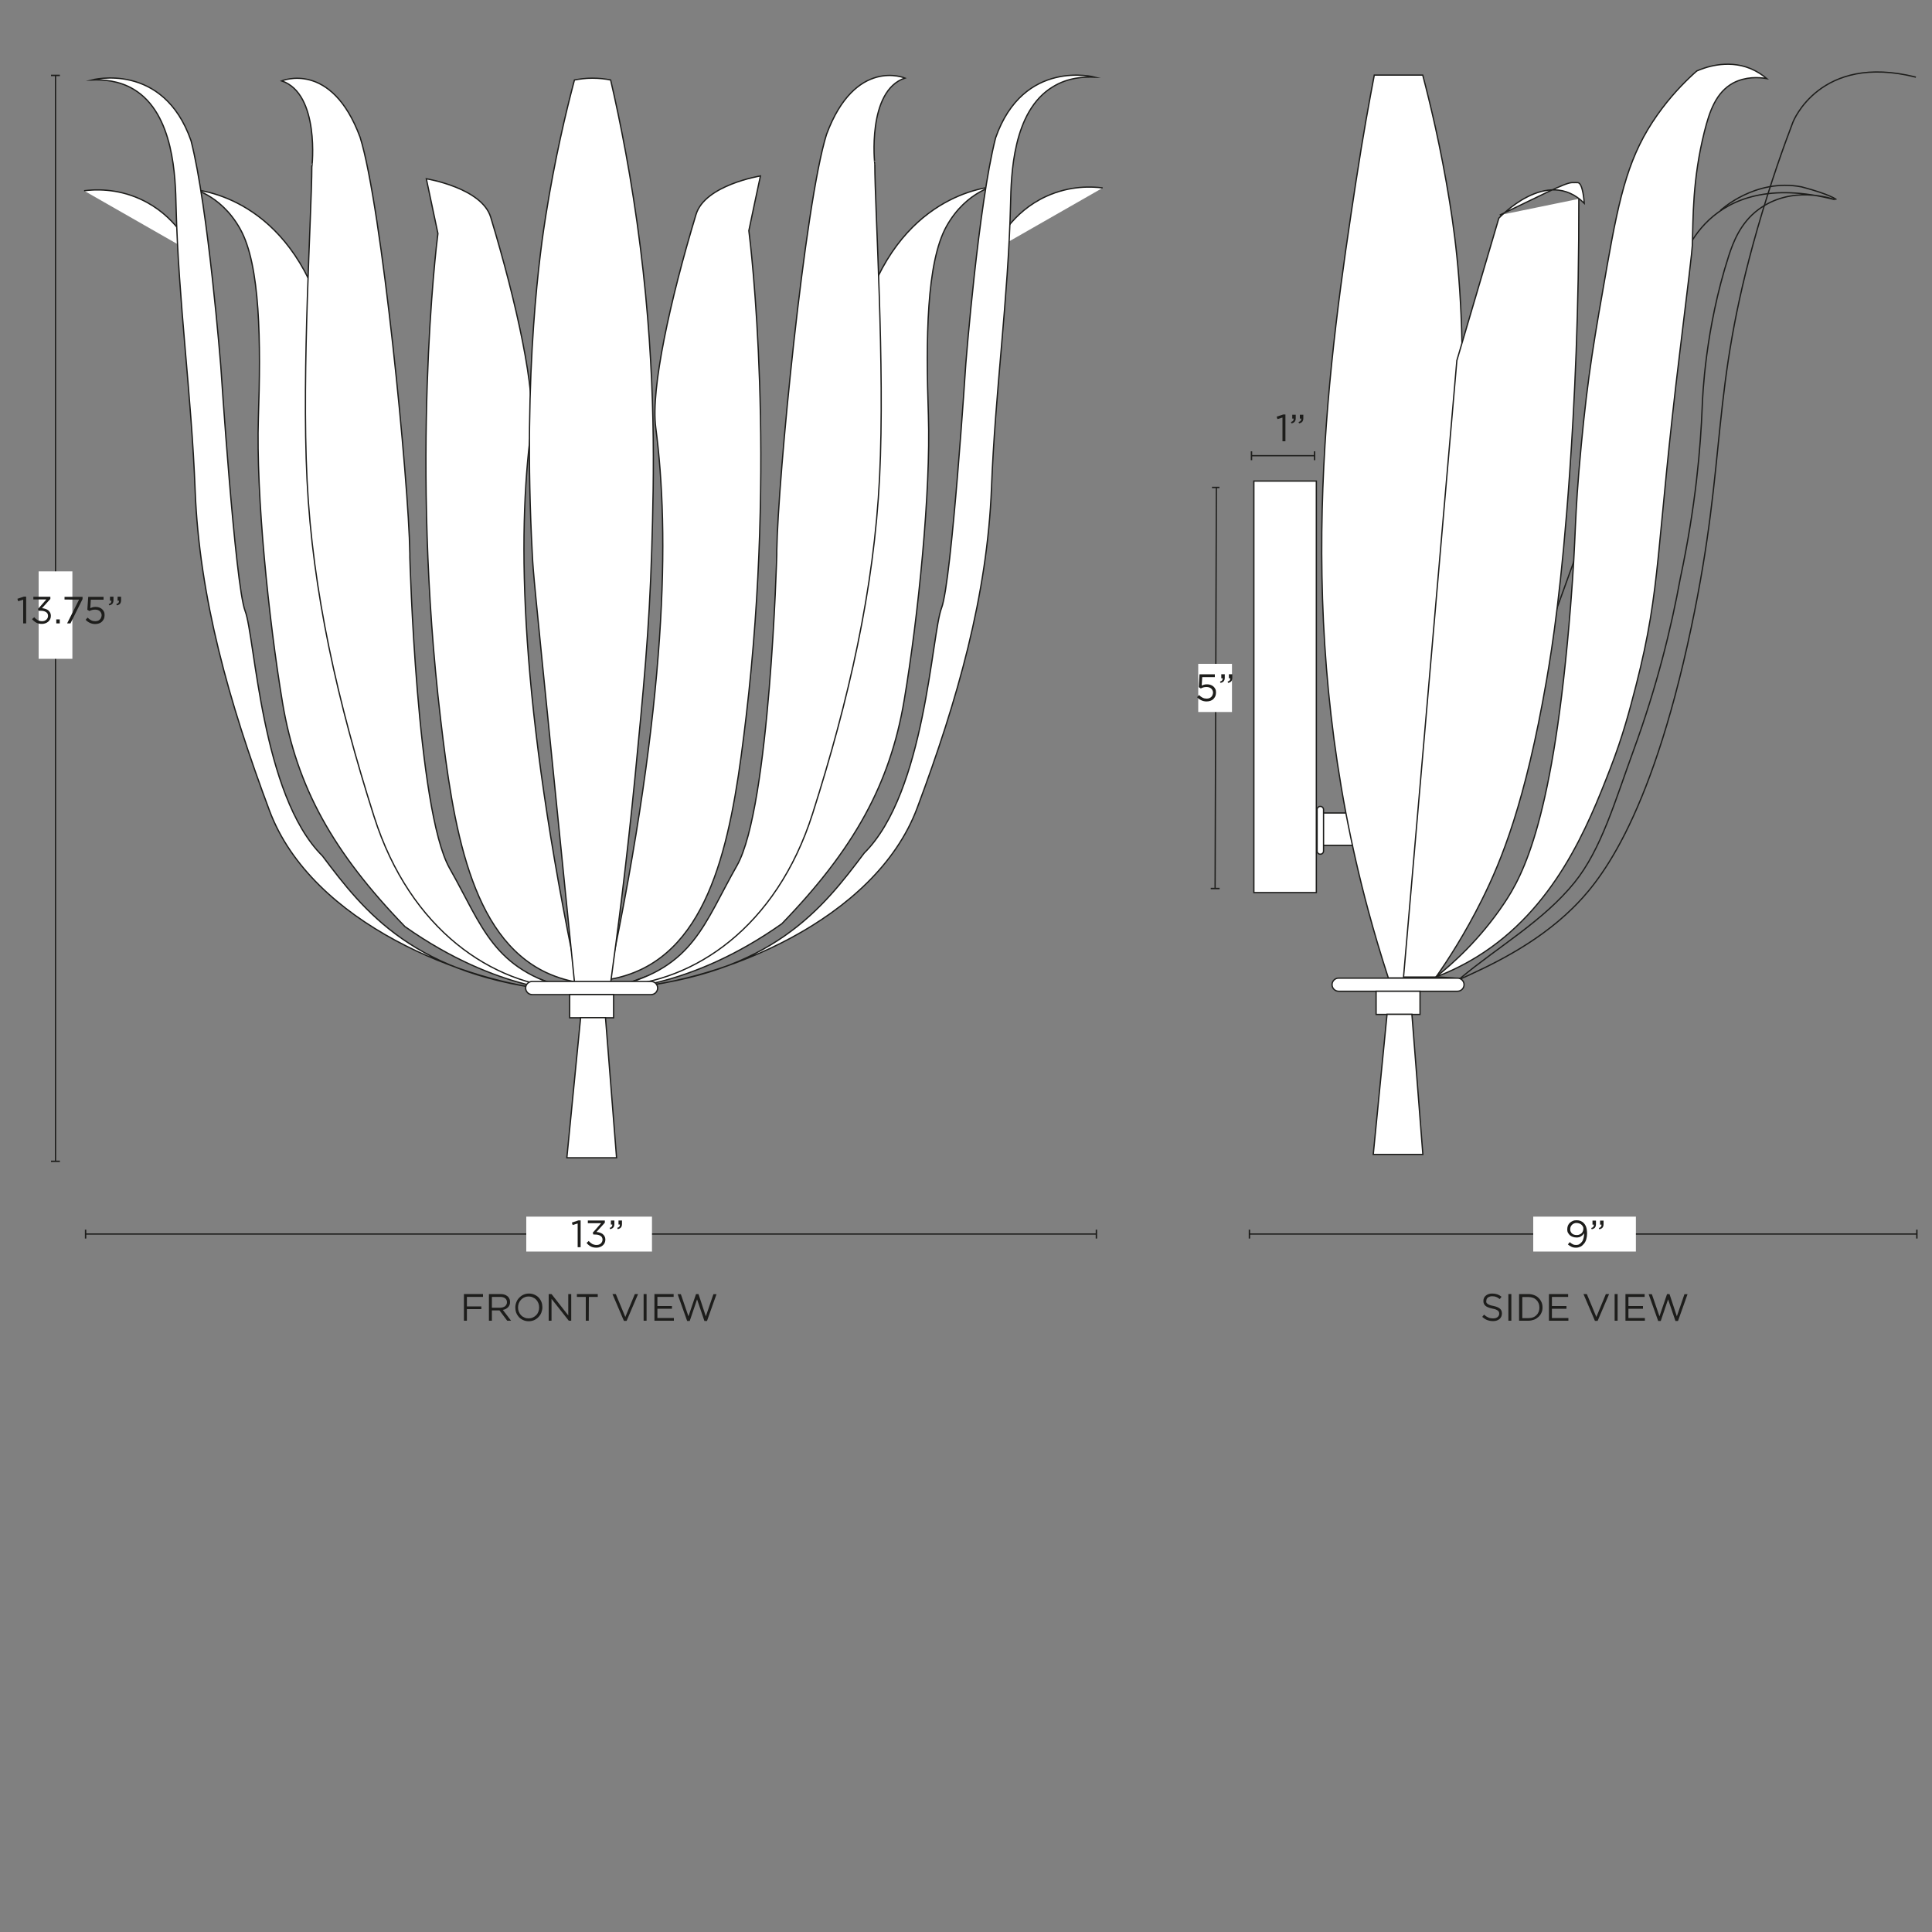 <svg xml:space="preserve" style="enable-background:new 0 0 1500 1500;" viewBox="0 0 1500 1500" height="1500px" width="1500px" y="0px" x="0px" xmlns:xlink="http://www.w3.org/1999/xlink" xmlns="http://www.w3.org/2000/svg" id="Capa_1" version="1.1">
<rect x="0" y="0" width="1500" height="1500" fill="#808080" stroke="none"/>
<style type="text/css">
	.st0{fill:#FFFFFF;stroke:#1D1D1B;stroke-miterlimit:10;}
	.st1{fill:none;stroke:#1D1D1B;stroke-miterlimit:10;}
	.st2{fill:none;}
	.st3{fill:#1D1D1B;}
	.st4{fill:#FFFFFF;}
	.st5{fill:none;stroke:#1E1E1C;stroke-miterlimit:10;}
	.st6{fill:#1E1E1C;}
</style>
<rect height="25.1" width="25.1" class="st0" y="631.2" x="1026.5"></rect>
<path d="M1067,58.3h37.6c5.6,21.3,14,55.7,20.9,98.5c10.9,67.8,19.6,165.6-12.5,480.7c-3,29.4-7.4,71.3-13.4,121.8
	h-21.7c-12.3-37.8-20.2-69.1-25-90.1c-47.6-207.8-21.3-389.9,0-529.1C1058.3,104.7,1063.6,76.1,1067,58.3L1067,58.3z" class="st0"></path>
<rect height="319.5" width="48.5" class="st0" y="373.5" x="973.5"></rect>
<path d="M1025.1,626.1L1025.1,626.1c1.4,0,2.5,1.1,2.5,2.5v32.1c0,1.4-1.1,2.5-2.5,2.5l0,0c-1.4,0-2.5-1.1-2.5-2.5
	v-32.1C1022.6,627.2,1023.7,626.1,1025.1,626.1z" class="st0"></path>
<path d="M1424.5,155c-2.6-0.9-33.4-11.5-59.3,7.7c-14,10.4-19.6,25.5-23,35.9c-18.4,57-20.3,109.6-20.6,116.9
	c-1.2,31.7-5,77.1-17,133.4c-7.1,39-18.3,84.4-36.3,133.6c-14.3,39.1-25,76.9-45.9,102.7c-24.3,30-59.2,49.7-88.8,74.5l-28.1-2
	l199.6-551.6C1305.2,206.1,1323.2,128.9,1424.5,155L1424.5,155z" class="st1"></path>
<path d="M1335.7,163.4c0,0,26.9-25.3,63.1-18.3c23.1,6.1,27,9.9,27,9.9" class="st1"></path>
<path d="M1225.8,154.4c0.2,86.9-3.4,159.4-7.1,212.6c-6.1,88-13.4,134.8-18,161.3c-16.4,94.5-34.9,139.8-50.3,170.6
	c-12.9,25.9-26,46.1-35.5,59.7h-25.2l41.4-478.7l32.6-110.5c0,0,37.4-40.5,66.3-11.6c0,0-0.9-16-5.1-16c-0.8,0-2.4-0.1-4.6,0
	c-5.6,0.2-26.9,11.4-55.9,25.2" class="st0"></path>
<path d="M1371.7,61c-3.2-2.7-7.3-5.5-12.5-7.7c-18.7-7.7-36.8-0.4-41.8,1.8c-0.9,0.7-1.7,1.6-2.7,2.4
	c-7.8,7.2-18.1,17.7-28,31.8c-21.6,30.6-28.9,60.1-38.9,116.8c-9.9,56.3-14.9,84.5-20.1,139.3c-5.9,62.2-3.5,65.1-8.3,125.1
	c-13.2,165.8-36.9,209-51.9,231.3c-18.5,27.5-39.2,46-52.6,56.7c7.1-2.7,18.5-7.5,31.4-15.4c60.7-37.2,86.4-101.3,103.9-146.4
	c9.9-25.6,15-45.2,20.1-64.9c19.7-76.8,15.1-105,34.2-260.8c6.1-49.8,9.3-76.6,9.4-80.3c0.7-22.4,0.1-51.3,9.4-88.5
	c4-16,9.1-30.6,22.4-37.8C1355.3,59.4,1365.4,59.9,1371.7,61L1371.7,61z" class="st0"></path>
<path d="M1133.6,760.2c21.5-9.7,58.2-26.3,87.5-55.2c18.3-18,59.5-64,92-217.9c28.4-134.2,14.2-180.2,51.5-310
	c10.3-35.8,20.6-64.4,27.4-82.2c0,0,20.7-53.9,95.5-35" class="st1"></path>
<path d="M1039.3,759.4h92.3c2.8,0,5.1,2.3,5.1,5.1v0c0,2.8-2.3,5.1-5.1,5.1h-92.3c-2.8,0-5.1-2.3-5.1-5.1v0
	C1034.2,761.7,1036.5,759.4,1039.3,759.4z" class="st0"></path>
<rect height="18" width="34.1" class="st0" y="769.6" x="1068.4"></rect>
<polygon points="1076.9,787.5 1096.2,787.5 1104.7,896.3 1066.2,896.3" class="st0"></polygon>
<g>
	<g>
		<path d="M65.3,148.1c7.7-1,25-2.1,43.9,6.6c26.8,12.3,37.9,35.5,40.6,41.7" class="st0"></path>
		<path d="M331,138.8c0,0,43.1,7,50,29.9c20.3,67,35.2,135.5,31.3,165.3c-10.8,82.4-9.1,212,36.5,428.7
			c-6.2-1-15.1-3.1-24.9-7.7c-58.8-27.9-72.1-114.1-81.8-196.5c-23.6-200.1-3.5-366.8-2.1-377.2C337,167.1,334,153,331,138.8
			L331,138.8z" class="st0"></path>
		<path d="M146.7,146.9c0,0,67.3,0.7,99.5,84.9c32.2,84.2,18.3,147.1,18.3,147.1l44.6,243l30.7,84.6l41.8,39.9
			l64.1,23.4c0,0-58.2,1.2-131.3-50.4c-55.9-57.8-84-108.3-95-173.5c-10.9-65.3-20.7-162.2-18.8-221.2c2-59,1.6-118.8-14.1-146.9
			s-39.9-32-39.9-32" class="st0"></path>
		<path d="M218.7,62.8c0,0,38.6-16.3,60.9,43.8c16.9,53.9,37.8,267.6,38.6,323.2c0,1,0,2,0,2.9
			c0,0,5.3,196.3,30.9,241.5c25.7,45.2,33.6,78.8,92.9,93.5c-59.3-3.1-123.4-45.2-151.6-133.8s-47.7-174.2-52-261
			c-4.3-86.8,3.7-209,3.7-243.2C242.3,129.8,248.5,72.7,218.7,62.8L218.7,62.8z" class="st0"></path>
		<path d="M71.2,62.1c0,0,55.4-14.8,77.1,47.1c13.4,52.2,23.1,174.9,23.1,174.9s11.1,169.8,18.9,190.2
			c7.8,20.3,12.5,143.1,60,190.2c32.3,42.9,71.1,93.7,184.6,104.8C361.6,763.6,242,717,209.2,629.3
			c-31.5-84.2-54.5-165.4-57.7-248.8c-2.8-73.5-13-146.6-14.8-220.2c-0.5-21.9-1.4-72-32.8-90.9C92.5,62.5,80,61.7,71.2,62.1
			L71.2,62.1z" class="st0"></path>
	</g>
	<g>
		<path d="M856.1,145.9c-7.7-1-25-2.1-43.9,6.6c-26.8,12.3-37.9,35.5-40.6,41.7" class="st0"></path>
		<path d="M590.4,136.6c0,0-43.1,7-50,29.9c-20.3,67-35.2,135.5-31.3,165.3c10.8,82.4,9.1,212-36.5,428.7
			c6.2-1,15.1-3.1,24.9-7.7c58.8-27.9,72.1-114.1,81.8-196.5c23.6-200.1,3.5-366.8,2.1-377.2C584.3,164.9,587.4,150.8,590.4,136.6
			L590.4,136.6z" class="st0"></path>
		<path d="M774.7,144.7c0,0-67.3,0.7-99.5,84.9c-32.2,84.2-18.3,147.1-18.3,147.1l-44.6,243l-30.7,84.6l-41.8,39.9
			l-64.1,23.4c0,0,58.2,1.2,131.3-50.4c55.9-57.8,84-108.3,95-173.5s20.7-162.2,18.8-221.2c-2-59-1.6-118.8,14.1-146.9
			s39.9-32,39.9-32" class="st0"></path>
		<path d="M702.6,60.6c0,0-38.6-16.3-60.9,43.8c-16.9,53.9-37.8,267.6-38.6,323.2c0,1,0,2,0,2.9
			c0,0-5.3,196.3-30.9,241.5c-25.7,45.2-33.6,78.8-92.9,93.5c59.3-3.1,123.4-45.2,151.6-133.8s47.7-174.2,52-261
			c4.3-86.8-3.7-209-3.7-243.2C679.1,127.6,672.9,70.5,702.6,60.6L702.6,60.6z" class="st0"></path>
		<path d="M850.1,59.9c0,0-55.4-14.8-77.1,47.1c-13.4,52.2-23.1,174.9-23.1,174.9S738.9,451.7,731,472.1
			c-7.8,20.3-12.5,143.1-60,190.2c-32.3,42.9-71.1,93.7-184.6,104.8c73.4-5.5,192.9-52.2,225.7-139.8
			c31.5-84.2,54.5-165.4,57.7-248.8c2.8-73.5,13-146.6,14.8-220.2c0.5-21.9,1.4-72,32.8-90.9C828.9,60.3,841.3,59.5,850.1,59.9
			L850.1,59.9z" class="st0"></path>
	</g>
	<path d="M446,62.1c3.8-0.7,8.5-1.4,13.8-1.4c5.6,0,10.4,0.6,14.3,1.4c7.4,32,16.4,76.5,23.1,130.2
		c12.5,99.9,10.5,178,8.8,234.9c-1.9,62.7-6.5,109.3-12.9,175.4c-6.4,65.2-13.4,119.8-18.9,159.7H446c-1-10.3-14.2-140.3-15.2-150.9
		c-16.3-161.7-16.8-166.7-17.5-180.9c-7.8-144.3,6.8-240.4,10.6-264C430.9,122.7,439.4,86.9,446,62.1L446,62.1z" class="st0"></path>
	<path d="M413.2,762h92.3c2.8,0,5.1,2.3,5.1,5.1v0c0,2.8-2.3,5.1-5.1,5.1h-92.3c-2.8,0-5.1-2.3-5.1-5.1v0
		C408.1,764.3,410.4,762,413.2,762z" class="st0"></path>
	<rect height="18" width="34.1" class="st0" y="772.2" x="442.3"></rect>
	<polygon points="450.8,790.1 470.1,790.1 478.7,898.9 440.1,898.9" class="st0"></polygon>
</g>
<g>
	<g>
		<line y2="958.1" x2="1488.2" y1="958.1" x1="970" class="st1"></line>
		<rect height="6.9" width="1.1" class="st3" y="954.7" x="969.5"></rect>
		<rect height="6.9" width="1.1" class="st3" y="954.7" x="1487.7"></rect>
	</g>
</g>
<rect height="27.1" width="79.7" class="st4" y="944.6" x="1190.4"></rect>
<g>
	<path d="M1231.6,962.1c-0.4,1.4-1,2.6-1.8,3.5c-0.8,1-1.7,1.8-2.7,2.3c-1.1,0.5-2.2,0.8-3.5,0.8
		c-1.4,0-2.5-0.2-3.5-0.7c-1-0.5-2-1.1-2.8-1.8l1.4-1.8c0.8,0.7,1.7,1.3,2.5,1.7c0.8,0.4,1.7,0.5,2.6,0.5c0.9,0,1.8-0.2,2.5-0.7
		c0.8-0.5,1.4-1.1,2-1.9s0.9-1.8,1.2-2.9c0.3-1.1,0.4-2.3,0.4-3.6c-0.6,0.9-1.3,1.7-2.3,2.3c-0.9,0.7-2.1,1-3.6,1
		c-1.1,0-2-0.2-2.9-0.5c-0.9-0.3-1.6-0.8-2.3-1.3c-0.6-0.6-1.1-1.3-1.5-2c-0.4-0.8-0.5-1.7-0.5-2.6c0-0.9,0.2-1.9,0.5-2.8
		c0.4-0.9,0.9-1.6,1.5-2.2c0.7-0.6,1.4-1.1,2.4-1.5c0.9-0.4,1.9-0.5,3-0.5c1.2,0,2.2,0.2,3.1,0.6c0.9,0.4,1.7,0.9,2.3,1.6
		c0.4,0.4,0.8,0.9,1.1,1.4c0.3,0.5,0.6,1.1,0.8,1.7c0.2,0.6,0.4,1.4,0.5,2.2c0.1,0.8,0.2,1.8,0.2,2.8
		C1232.2,959.2,1232,960.7,1231.6,962.1L1231.6,962.1z M1229,952.4c-0.3-0.6-0.6-1.1-1.1-1.5c-0.5-0.4-1-0.8-1.7-1
		c-0.7-0.2-1.4-0.4-2.1-0.4c-0.8,0-1.5,0.1-2.1,0.4c-0.6,0.3-1.1,0.6-1.6,1.1c-0.4,0.4-0.7,1-1,1.6c-0.2,0.6-0.3,1.2-0.3,1.9
		s0.1,1.3,0.4,1.8c0.2,0.5,0.6,1,1,1.4c0.4,0.4,1,0.7,1.6,0.9c0.6,0.2,1.3,0.3,2.1,0.3c0.8,0,1.5-0.1,2.1-0.4c0.6-0.3,1.2-0.6,1.6-1
		c0.4-0.4,0.8-0.9,1-1.5s0.4-1.1,0.4-1.7C1229.4,953.6,1229.3,952.9,1229,952.4L1229,952.4z" class="st3"></path>
	<path d="M1237.1,952.4c0.3-0.4,0.4-0.9,0.4-1.6h-1.1v-3.1h2.7v2.7c0,1.2-0.3,2.1-0.8,2.7c-0.5,0.6-1.4,1.1-2.5,1.3
		l-0.4-1C1236.3,953.2,1236.8,952.8,1237.1,952.4L1237.1,952.4z M1243,952.4c0.3-0.4,0.4-0.9,0.4-1.6h-1.1v-3.1h2.7v2.7
		c0,1.2-0.3,2.1-0.8,2.7s-1.4,1.1-2.5,1.3l-0.4-1C1242.2,953.2,1242.7,952.8,1243,952.4L1243,952.4z" class="st3"></path>
</g>
<g>
	<g>
		<line y2="958.1" x2="851.2" y1="958.1" x1="66.4" class="st1"></line>
		<rect height="6.9" width="1.1" class="st3" y="954.7" x="65.9"></rect>
		<rect height="6.9" width="1.1" class="st3" y="954.7" x="850.7"></rect>
	</g>
</g>
<rect height="27.1" width="97.6" class="st4" y="944.6" x="408.6"></rect>
<g>
	<path d="M375,1006.9h-12.5v7.4h11.2v2.1h-11.2v9h-2.3v-20.7H375V1006.9L375,1006.9z" class="st3"></path>
	<path d="M393.8,1025.4l-6-8h-5.9v8h-2.3v-20.7h8.9c1.1,0,2.2,0.1,3.1,0.4c0.9,0.3,1.7,0.7,2.4,1.3
		c0.7,0.5,1.1,1.2,1.5,2c0.4,0.8,0.5,1.6,0.5,2.5c0,0.9-0.1,1.6-0.4,2.3c-0.3,0.7-0.7,1.3-1.2,1.8c-0.5,0.5-1.1,0.9-1.8,1.3
		c-0.7,0.3-1.4,0.6-2.2,0.7l6.4,8.4H393.8L393.8,1025.4z M392.2,1008c-0.9-0.7-2.2-1.1-3.9-1.1h-6.4v8.4h6.4c0.8,0,1.5-0.1,2.1-0.3
		c0.7-0.2,1.2-0.5,1.7-0.8c0.5-0.4,0.8-0.8,1.1-1.4c0.3-0.5,0.4-1.1,0.4-1.8C393.6,1009.7,393.1,1008.7,392.2,1008L392.2,1008z" class="st3"></path>
	<path d="M420.3,1019.1c-0.5,1.3-1.2,2.4-2.2,3.4c-0.9,1-2,1.8-3.3,2.4c-1.3,0.6-2.7,0.9-4.3,0.9s-3-0.3-4.3-0.9
		c-1.3-0.6-2.4-1.3-3.3-2.3c-0.9-1-1.6-2.1-2.1-3.4c-0.5-1.3-0.7-2.7-0.7-4.1s0.3-2.8,0.8-4.1c0.5-1.3,1.2-2.4,2.2-3.4
		c0.9-1,2-1.8,3.3-2.4c1.3-0.6,2.7-0.9,4.3-0.9s3,0.3,4.3,0.9s2.4,1.3,3.3,2.3c0.9,1,1.6,2.1,2.1,3.4c0.5,1.3,0.7,2.7,0.7,4.1
		S420.8,1017.8,420.3,1019.1z M418,1011.8c-0.4-1-1-2-1.7-2.7c-0.7-0.8-1.6-1.4-2.6-1.8c-1-0.5-2.1-0.7-3.3-0.7
		c-1.2,0-2.3,0.2-3.3,0.7c-1,0.4-1.8,1-2.6,1.8c-0.7,0.8-1.3,1.7-1.7,2.7c-0.4,1-0.6,2.1-0.6,3.3s0.2,2.3,0.6,3.3c0.4,1,1,2,1.7,2.7
		c0.7,0.8,1.6,1.4,2.6,1.8c1,0.5,2.1,0.7,3.3,0.7c1.2,0,2.3-0.2,3.3-0.7s1.8-1,2.6-1.8s1.3-1.7,1.7-2.7c0.4-1,0.6-2.1,0.6-3.3
		S418.4,1012.8,418,1011.8z" class="st3"></path>
	<path d="M441.2,1004.7h2.3v20.7h-1.9l-13.4-17v17H426v-20.7h2.2l13,16.6V1004.7z" class="st3"></path>
	<path d="M457.1,1025.4h-2.3v-18.5h-6.9v-2.2h16.2v2.2h-6.9L457.1,1025.4L457.1,1025.4z" class="st3"></path>
	<path d="M492.9,1004.7h2.5l-8.9,20.8h-2.1l-8.9-20.8h2.6l7.4,17.8L492.9,1004.7L492.9,1004.7z" class="st3"></path>
	<path d="M502,1004.7v20.7h-2.3v-20.7H502z" class="st3"></path>
	<path d="M523,1006.9h-12.6v7.1h11.3v2.1h-11.3v7.2h12.8v2.1h-15.1v-20.7H523V1006.9L523,1006.9z" class="st3"></path>
	<path d="M540.4,1004.7h1.9l5.7,17.3l5.9-17.2h2.4l-7.4,20.8h-2l-5.7-16.8l-5.7,16.8h-2l-7.4-20.8h2.5l5.9,17.2
		L540.4,1004.7L540.4,1004.7z" class="st3"></path>
</g>
<g>
	<path d="M1154,1011.2c0.2,0.4,0.4,0.7,0.9,1.1c0.4,0.3,1,0.6,1.7,0.9c0.7,0.3,1.7,0.5,2.8,0.7c2.3,0.5,4,1.2,5.1,2.1
		c1.1,0.9,1.6,2.2,1.6,3.8c0,0.9-0.2,1.7-0.5,2.4c-0.3,0.7-0.8,1.4-1.4,1.9c-0.6,0.5-1.4,0.9-2.2,1.2c-0.9,0.3-1.8,0.4-2.8,0.4
		c-1.7,0-3.2-0.3-4.5-0.8c-1.4-0.5-2.7-1.4-3.9-2.5l1.4-1.7c1.1,1,2.2,1.7,3.3,2.2c1.1,0.5,2.4,0.7,3.8,0.7s2.5-0.3,3.4-1
		c0.8-0.7,1.3-1.5,1.3-2.6c0-0.5-0.1-0.9-0.2-1.3c-0.2-0.4-0.4-0.7-0.8-1.1c-0.4-0.3-0.9-0.6-1.6-0.9s-1.6-0.5-2.7-0.7
		c-1.2-0.3-2.2-0.5-3.1-0.9c-0.9-0.3-1.6-0.7-2.2-1.2c-0.6-0.5-1-1-1.3-1.7c-0.3-0.6-0.4-1.4-0.4-2.2c0-0.9,0.2-1.6,0.5-2.3
		s0.8-1.3,1.4-1.8c0.6-0.5,1.3-0.9,2.2-1.2c0.8-0.3,1.7-0.4,2.7-0.4c1.5,0,2.8,0.2,4,0.6c1.1,0.4,2.2,1,3.3,1.9l-1.4,1.8
		c-1-0.8-1.9-1.4-2.9-1.7c-1-0.4-2-0.5-3.1-0.5c-0.7,0-1.3,0.1-1.8,0.3s-1,0.4-1.4,0.7c-0.4,0.3-0.7,0.7-0.9,1.1
		c-0.2,0.4-0.3,0.9-0.3,1.3S1153.8,1010.8,1154,1011.2L1154,1011.2z" class="st3"></path>
	<path d="M1173.4,1004.7v20.7h-2.3v-20.7H1173.4z" class="st3"></path>
	<path d="M1196.8,1019.1c-0.5,1.3-1.3,2.4-2.3,3.3c-1,0.9-2.1,1.7-3.5,2.2c-1.4,0.5-2.8,0.8-4.4,0.8h-7.2v-20.7h7.2
		c1.6,0,3.1,0.3,4.4,0.8c1.4,0.5,2.5,1.2,3.5,2.2c1,0.9,1.7,2,2.3,3.3s0.8,2.6,0.8,4.1S1197.4,1017.9,1196.8,1019.1z M1194.6,1011.9
		c-0.4-1-1-1.9-1.7-2.6c-0.7-0.7-1.6-1.3-2.7-1.7c-1.1-0.4-2.2-0.6-3.5-0.6h-4.8v16.4h4.8c1.3,0,2.5-0.2,3.5-0.6
		c1.1-0.4,2-1,2.7-1.7c0.7-0.7,1.3-1.6,1.7-2.6c0.4-1,0.6-2.1,0.6-3.2S1195,1012.9,1194.6,1011.9z" class="st3"></path>
	<path d="M1217.5,1006.9h-12.6v7.1h11.3v2.1h-11.3v7.2h12.8v2.1h-15.1v-20.7h14.9V1006.9L1217.5,1006.9z" class="st3"></path>
	<path d="M1246.8,1004.7h2.5l-8.9,20.8h-2.1l-8.9-20.8h2.6l7.4,17.8L1246.8,1004.7L1246.8,1004.7z" class="st3"></path>
	<path d="M1255.9,1004.7v20.7h-2.3v-20.7H1255.9z" class="st3"></path>
	<path d="M1276.9,1006.9h-12.6v7.1h11.3v2.1h-11.3v7.2h12.8v2.1H1262v-20.7h14.9V1006.9L1276.9,1006.9z" class="st3"></path>
	<path d="M1294.3,1004.7h1.9l5.7,17.3l5.9-17.2h2.4l-7.4,20.8h-2l-5.7-16.8l-5.7,16.8h-2l-7.4-20.8h2.5l5.9,17.2
		L1294.3,1004.7L1294.3,1004.7z" class="st3"></path>
</g>
<g>
	<line y2="901.7" x2="43.1" y1="58.5" x1="43.1" class="st5"></line>
	<rect height="1.1" width="6.9" class="st6" y="58" x="39.6"></rect>
	<rect height="1.1" width="6.9" class="st6" y="901.1" x="39.6"></rect>
</g>
<rect height="67.9" width="26.2" class="st4" y="443.6" x="30"></rect>
<g>
	<path d="M449.1,947.5h1.7v20.8h-2.3v-18.4l-3.9,1.2l-0.6-1.9L449.1,947.5L449.1,947.5z" class="st3"></path>
	<path d="M456.4,949.7v-2.1h13.2v1.7l-6.5,7.2c0.9,0.1,1.8,0.2,2.6,0.5c0.8,0.3,1.6,0.6,2.2,1.1
		c0.6,0.5,1.1,1.1,1.5,1.8c0.4,0.7,0.6,1.5,0.6,2.5c0,0.9-0.2,1.8-0.5,2.5s-0.8,1.4-1.5,2c-0.6,0.5-1.3,1-2.2,1.3
		c-0.8,0.3-1.7,0.5-2.7,0.5c-1.7,0-3.2-0.3-4.5-1c-1.3-0.7-2.3-1.6-3.2-2.7l1.7-1.5c0.8,1,1.7,1.7,2.7,2.3c1,0.5,2.1,0.8,3.4,0.8
		c0.6,0,1.2-0.1,1.8-0.3s1-0.5,1.4-0.8c0.4-0.4,0.7-0.8,1-1.3c0.2-0.5,0.4-1.1,0.4-1.7c0-1.3-0.5-2.3-1.6-3c-1.1-0.7-2.5-1-4.2-1
		h-1.3l-0.5-1.4l6.5-7.4L456.4,949.7L456.4,949.7z" class="st3"></path>
	<path d="M475,952.3c0.3-0.4,0.4-0.9,0.4-1.6h-1.1v-3.1h2.7v2.7c0,1.2-0.3,2.1-0.8,2.7c-0.5,0.6-1.4,1.1-2.5,1.3l-0.4-1
		C474.2,953.1,474.7,952.7,475,952.3L475,952.3z M480.9,952.3c0.3-0.4,0.4-0.9,0.4-1.6h-1.1v-3.1h2.7v2.7c0,1.2-0.3,2.1-0.8,2.7
		c-0.5,0.6-1.4,1.1-2.5,1.3l-0.4-1C480,953.1,480.6,952.7,480.9,952.3L480.9,952.3z" class="st3"></path>
</g>
<g>
	<line y2="689.8" x2="943.4" y1="378.4" x1="944.4" class="st5"></line>
	<rect height="1.1" width="5.8" class="st6" y="377.9" x="941"></rect>
	<rect height="1.1" width="6.9" class="st6" y="689.3" x="940"></rect>
</g>
<g>
	<line y2="353.8" x2="971.6" y1="353.8" x1="1020.7" class="st5"></line>
	<rect height="6.9" width="1.1" class="st6" y="350.4" x="1020.1"></rect>
	<rect height="6.9" width="1.1" class="st6" y="350.4" x="971.1"></rect>
</g>
<rect height="37.4" width="26.2" class="st4" y="515.4" x="930.3"></rect>
<g>
	<path d="M931.3,523.5h11.9v2.2h-9.8l-0.4,6.6c0.6-0.3,1.2-0.5,1.8-0.7c0.6-0.2,1.4-0.3,2.2-0.3c1,0,1.9,0.1,2.8,0.4
		c0.9,0.3,1.6,0.7,2.3,1.3c0.6,0.5,1.1,1.2,1.5,2s0.5,1.7,0.5,2.7c0,1-0.2,2-0.5,2.8c-0.4,0.8-0.9,1.6-1.5,2.2
		c-0.6,0.6-1.4,1.1-2.3,1.4c-0.9,0.3-1.9,0.5-3,0.5c-1.5,0-2.8-0.3-4.1-0.9s-2.4-1.4-3.3-2.4l1.5-1.7c0.9,0.9,1.8,1.6,2.8,2.1
		c1,0.5,2,0.7,3.1,0.7c0.7,0,1.4-0.1,2-0.3c0.6-0.2,1.1-0.5,1.6-1c0.4-0.4,0.8-0.9,1-1.5c0.2-0.6,0.4-1.2,0.4-1.8s-0.1-1.2-0.4-1.8
		c-0.2-0.5-0.6-1-1-1.4c-0.5-0.4-1-0.7-1.6-0.9c-0.6-0.2-1.3-0.3-2.1-0.3c-0.9,0-1.7,0.1-2.4,0.3s-1.4,0.5-2,0.8l-1.6-1L931.3,523.5
		L931.3,523.5z" class="st3"></path>
	<path d="M948.9,528.2c0.3-0.4,0.4-0.9,0.4-1.6h-1.1v-3.1h2.7v2.7c0,1.2-0.3,2.1-0.8,2.7c-0.5,0.6-1.4,1.1-2.5,1.3
		l-0.4-1C948.1,528.9,948.6,528.6,948.9,528.2L948.9,528.2z M954.8,528.2c0.3-0.4,0.4-0.9,0.4-1.6h-1.1v-3.1h2.7v2.7
		c0,1.2-0.3,2.1-0.8,2.7s-1.4,1.1-2.5,1.3l-0.4-1C954,528.9,954.5,528.6,954.8,528.2L954.8,528.2z" class="st3"></path>
</g>
<g>
	<path d="M996.3,321.8h1.7v20.8h-2.3v-18.4l-3.9,1.2l-0.6-1.9L996.3,321.8L996.3,321.8z" class="st3"></path>
	<path d="M1004,326.6c0.3-0.4,0.4-0.9,0.4-1.6h-1.1V322h2.7v2.7c0,1.2-0.3,2.1-0.8,2.7s-1.4,1.1-2.5,1.3l-0.4-1
		C1003.2,327.4,1003.7,327,1004,326.6L1004,326.6z M1009.9,326.6c0.3-0.4,0.4-0.9,0.4-1.6h-1.1V322h2.7v2.7c0,1.2-0.3,2.1-0.8,2.7
		s-1.4,1.1-2.5,1.3l-0.4-1C1009.1,327.4,1009.6,327,1009.9,326.6L1009.9,326.6z" class="st3"></path>
</g>
<g>
	<path d="M18.6,463.2h1.7V484H18v-18.4l-3.9,1.2l-0.6-1.9L18.6,463.2L18.6,463.2z" class="st3"></path>
	<path d="M25.9,465.4v-2.1h13.2v1.7l-6.5,7.2c0.9,0.1,1.8,0.2,2.6,0.5c0.8,0.3,1.6,0.6,2.2,1.1c0.6,0.5,1.1,1.1,1.5,1.8
		s0.6,1.5,0.6,2.5s-0.2,1.8-0.5,2.5c-0.4,0.8-0.8,1.4-1.5,2c-0.6,0.5-1.3,1-2.2,1.3c-0.8,0.3-1.7,0.5-2.7,0.5c-1.7,0-3.2-0.3-4.5-1
		c-1.3-0.7-2.3-1.6-3.2-2.7l1.7-1.5c0.8,1,1.7,1.7,2.7,2.3c1,0.5,2.1,0.8,3.4,0.8c0.6,0,1.2-0.1,1.8-0.3c0.5-0.2,1-0.5,1.4-0.8
		c0.4-0.4,0.7-0.8,1-1.3c0.2-0.5,0.4-1.1,0.4-1.7c0-1.3-0.5-2.3-1.6-3c-1.1-0.7-2.5-1-4.2-1H30l-0.5-1.4l6.5-7.4L25.9,465.4
		L25.9,465.4z" class="st3"></path>
	<path d="M43.7,484v-3.1h2.7v3.1H43.7z" class="st3"></path>
	<path d="M50.1,463.4h14v1.7L54.7,484h-2.6l9.3-18.5H50.1L50.1,463.4L50.1,463.4z" class="st3"></path>
	<path d="M68.5,463.4h11.9v2.2h-9.9l-0.4,6.6c0.6-0.3,1.2-0.5,1.8-0.7c0.6-0.2,1.4-0.3,2.2-0.3c1,0,1.9,0.1,2.8,0.4
		c0.9,0.3,1.6,0.7,2.3,1.3c0.6,0.5,1.1,1.2,1.5,2c0.4,0.8,0.5,1.7,0.5,2.7s-0.2,2-0.5,2.8c-0.4,0.8-0.9,1.6-1.5,2.2
		c-0.6,0.6-1.4,1.1-2.3,1.4c-0.9,0.3-1.9,0.5-3,0.5c-1.5,0-2.8-0.3-4.1-0.9s-2.4-1.4-3.3-2.4l1.5-1.7c0.9,0.9,1.8,1.6,2.8,2.1
		c1,0.5,2,0.7,3.1,0.7c0.7,0,1.4-0.1,2-0.3c0.6-0.2,1.1-0.5,1.6-1c0.4-0.4,0.8-0.9,1-1.5c0.2-0.6,0.4-1.2,0.4-1.8s-0.1-1.2-0.4-1.8
		c-0.2-0.5-0.6-1-1-1.4c-0.5-0.4-1-0.7-1.6-0.9s-1.3-0.3-2.1-0.3c-0.9,0-1.7,0.1-2.4,0.3c-0.7,0.2-1.4,0.5-2,0.8l-1.6-1L68.5,463.4
		L68.5,463.4z" class="st3"></path>
	<path d="M86.1,468c0.3-0.4,0.4-0.9,0.4-1.6h-1.1v-3.1h2.7v2.7c0,1.2-0.3,2.1-0.8,2.7c-0.5,0.6-1.4,1.1-2.5,1.3l-0.4-1
		C85.3,468.8,85.8,468.4,86.1,468L86.1,468z M92,468c0.3-0.4,0.4-0.9,0.4-1.6h-1.1v-3.1H94v2.7c0,1.2-0.3,2.1-0.8,2.7
		c-0.5,0.6-1.4,1.1-2.5,1.3l-0.4-1C91.1,468.8,91.7,468.4,92,468L92,468z" class="st3"></path>
</g>
</svg>
